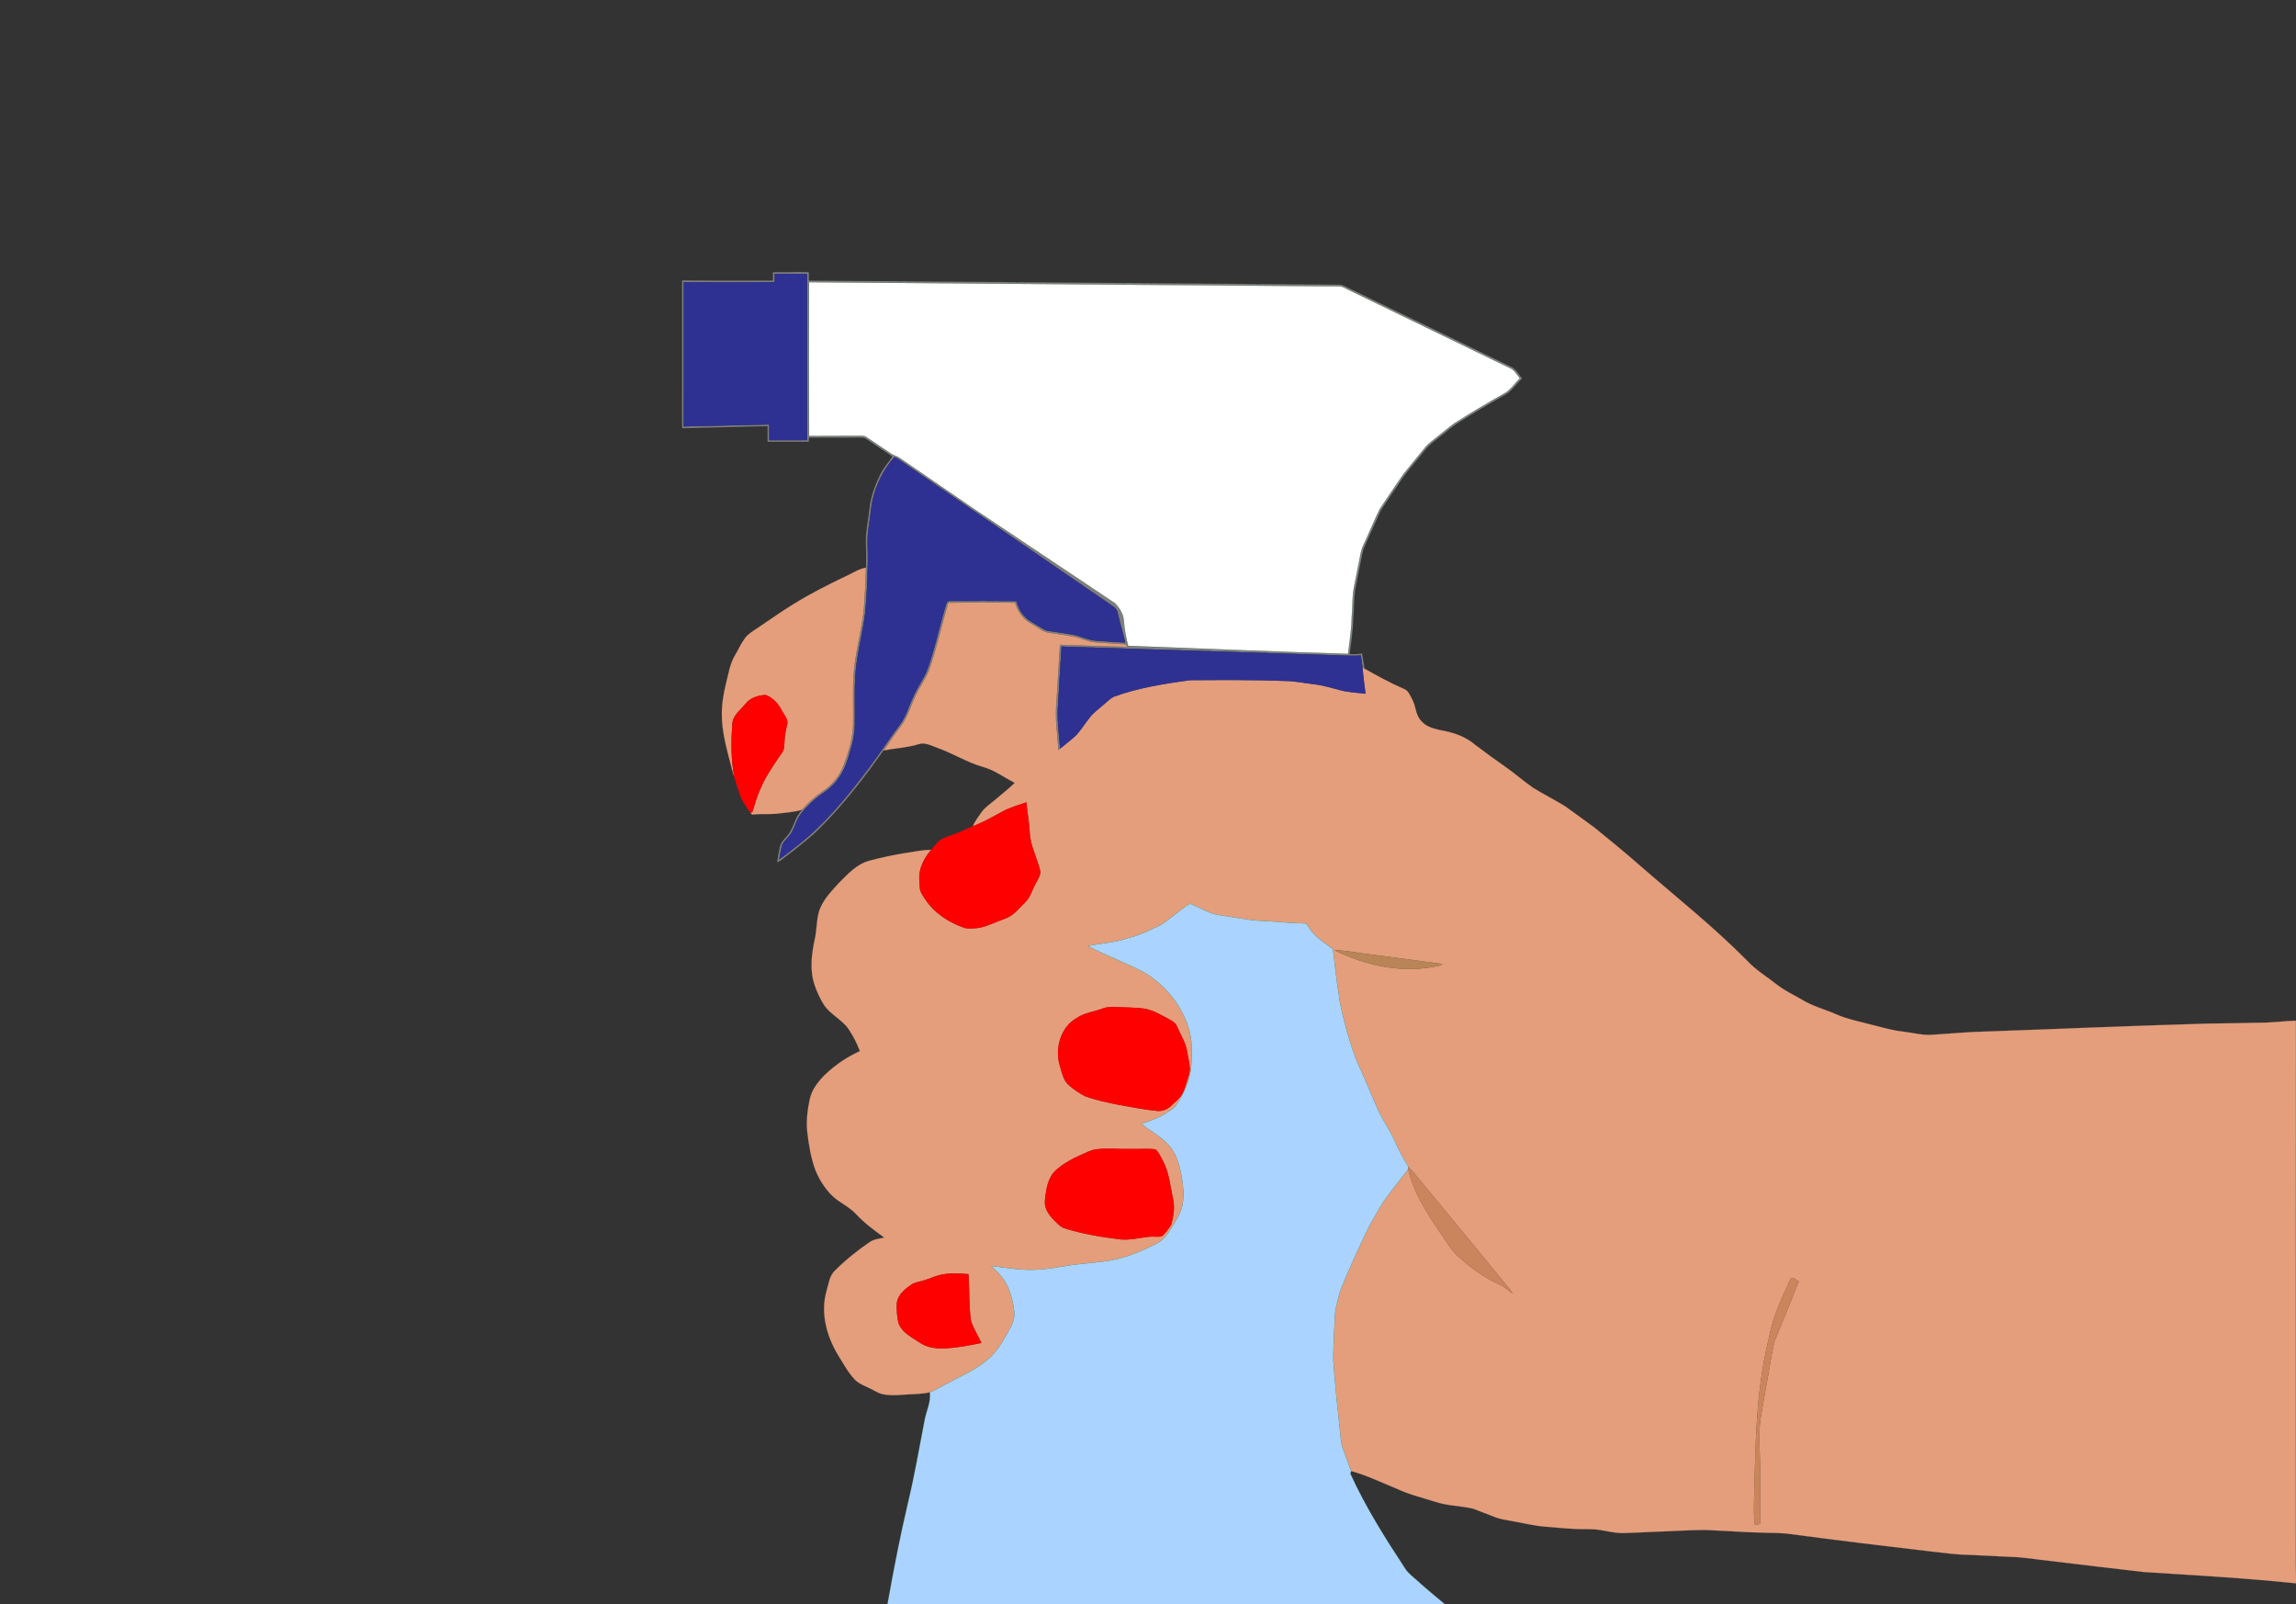 <svg width="1920" height="1341" xmlns="http://www.w3.org/2000/svg">

 <rect width="100%" height="100%" fill="#333333" stroke="none"/>

 <g>
  <title>Layer 2</title>
  <path id="imagebot_2" d="M 646.277 227.417 C 656.337 227.367 666.397 227.427 676.467 227.397 C 676.477 229.767 676.487 232.127 676.507 234.507 C 824.367 235.547 972.217 236.787 1120.067 237.877 C 1123.357 237.927 1126.097 240.017 1129.007 241.297 C 1174.147 263.167 1219.267 285.077 1264.407 306.927 C 1268.197 309.017 1270.097 313.207 1272.937 316.327 C 1268.787 320.447 1265.387 325.377 1260.727 328.927 C 1251.117 334.637 1241.277 339.937 1231.827 345.907 C 1224.487 350.567 1216.717 354.617 1210.177 360.397 C 1203.617 366.097 1195.867 370.617 1190.657 377.717 C 1183.727 386.537 1175.927 394.707 1169.937 404.227 C 1164.907 411.867 1159.507 419.277 1154.667 427.047 C 1150.077 436.797 1145.867 446.727 1141.367 456.527 C 1139.457 460.537 1138.967 464.997 1138.057 469.307 C 1136.477 477.347 1134.777 485.367 1133.267 493.417 C 1132.357 501.647 1132.327 509.957 1131.737 518.217 C 1131.477 527.777 1129.927 537.247 1128.747 546.727 C 1132.197 546.957 1135.677 546.817 1139.087 546.137 C 1139.737 550.447 1140.487 554.747 1141.187 559.057 C 1140.737 558.787 1139.817 558.237 1139.357 557.957 C 1138.907 554.637 1138.407 551.327 1137.867 548.017 C 1127.617 548.777 1117.357 547.547 1107.097 547.507 C 1033.987 545.177 960.877 542.847 887.757 540.567 C 886.777 556.117 885.767 571.667 884.957 587.227 C 883.577 600.097 885.617 612.977 886.537 625.817 C 885.987 626.237 885.457 626.667 884.947 627.107 C 884.427 614.107 881.997 601.127 883.337 588.107 C 884.287 571.747 885.297 555.377 886.317 539.017 C 905.087 539.557 923.857 540.357 942.637 540.677 C 941.987 539.127 940.717 538.397 939.097 538.547 C 931.387 538.007 923.667 537.637 915.967 537.007 C 909.397 536.497 903.497 533.207 897.067 532.067 C 890.727 530.957 884.367 529.957 877.987 529.107 C 872.127 528.547 867.707 524.247 862.697 521.617 C 855.847 517.957 850.877 511.297 848.867 503.847 C 830.247 503.887 811.627 503.637 793.017 503.977 C 787.407 522.607 783.447 541.717 776.967 560.087 C 773.847 567.937 768.687 574.757 765.287 582.477 C 761.287 590.757 758.947 599.937 753.207 607.287 C 748.187 613.787 743.677 620.647 738.947 627.347 C 722.987 649.977 705.977 671.987 686.417 691.637 C 677.897 700.207 668.297 707.597 658.737 714.957 C 655.837 717.147 653.127 719.677 649.747 721.157 C 650.307 716.807 651.057 712.487 651.997 708.207 C 653.087 702.757 658.277 699.697 660.787 695.007 C 664.097 688.987 665.687 681.947 670.637 676.927 C 675.747 670.977 681.637 665.717 688.157 661.357 C 696.267 655.997 702.477 647.997 705.837 638.887 C 709.777 628.047 713.287 616.787 713.347 605.147 C 713.577 591.857 712.927 578.547 713.757 565.267 C 714.837 544.617 721.597 524.747 722.727 504.097 C 723.467 494.287 723.867 484.447 724.127 474.617 C 724.257 468.457 724.297 462.287 724.057 456.137 C 723.357 445.707 725.917 435.477 726.997 425.167 C 728.007 415.027 731.707 405.387 736.157 396.307 C 738.827 390.977 742.837 386.527 746.127 381.607 C 738.807 376.767 731.547 371.857 724.257 366.987 C 722.747 365.817 720.797 365.897 719.017 365.887 C 704.837 365.957 690.657 365.877 676.487 365.937 C 676.477 367.097 676.477 368.257 676.487 369.427 C 664.927 369.437 653.367 369.447 641.807 369.427 C 641.797 365.067 641.807 360.707 641.797 356.347 C 617.977 356.917 594.167 357.517 570.347 358.077 C 570.307 356.347 570.267 354.627 570.257 352.917 C 570.277 318.897 570.287 284.877 570.267 250.857 C 570.267 245.377 570.247 239.897 570.327 234.417 C 595.627 234.427 620.927 234.397 646.227 234.437 C 646.227 232.097 646.247 229.757 646.277 227.417 M 647.897 228.917 C 647.827 231.237 647.777 233.567 647.707 235.897 C 622.417 236.127 597.127 236.037 571.837 235.937 C 571.807 276.117 571.917 316.297 571.777 356.477 C 595.607 355.997 619.437 355.327 643.257 354.777 C 643.347 359.167 643.317 363.547 643.317 367.937 C 653.857 367.947 664.397 367.897 674.947 367.947 C 674.937 321.657 674.987 275.367 674.927 229.077 C 665.927 228.737 656.907 228.977 647.897 228.917 M 676.607 364.457 C 690.747 364.247 704.897 364.457 719.037 364.347 C 720.947 364.387 723.087 364.137 724.667 365.467 C 731.397 370.117 738.317 374.477 745.037 379.157 C 747.117 380.627 749.667 381.187 751.837 382.517 C 773.397 397.287 794.947 412.047 816.497 426.827 C 855.227 452.757 894.017 478.587 932.737 504.517 C 936.347 508.517 939.617 513.557 939.837 519.117 C 940.327 526.167 941.707 533.077 943.417 539.917 C 1004.707 542.187 1065.997 544.807 1127.307 546.607 C 1128.367 536.787 1130.147 527.027 1130.267 517.127 C 1131.187 507.497 1130.497 497.687 1132.737 488.207 C 1134.047 481.797 1135.327 475.387 1136.577 468.967 C 1137.517 464.337 1138.097 459.537 1140.297 455.277 C 1144.877 445.457 1148.977 435.397 1153.717 425.657 C 1160.207 415.947 1166.727 406.247 1173.357 396.627 C 1179.217 389.187 1185.357 381.957 1191.317 374.577 C 1194.377 370.587 1198.647 367.827 1202.497 364.667 C 1207.177 361.037 1211.607 357.077 1216.457 353.667 C 1229.837 345.237 1243.377 337.067 1257.157 329.327 C 1262.977 326.467 1266.397 320.677 1270.967 316.317 C 1268.667 313.597 1266.987 310.127 1263.807 308.307 C 1218.487 286.347 1173.157 264.367 1127.837 242.387 C 1125.287 241.277 1122.897 239.427 1120.037 239.357 C 1069.367 239.207 1018.707 238.417 968.037 238.257 C 870.887 237.417 773.747 236.767 676.597 235.957 C 676.437 278.787 676.417 321.627 676.607 364.457 M 747.467 382.627 C 738.697 392.777 732.707 405.117 729.657 418.157 C 728.167 425.617 727.687 433.227 726.407 440.727 C 724.767 450.487 726.027 460.367 725.747 470.187 C 725.417 484.617 724.937 499.057 723.417 513.417 C 721.787 526.137 718.697 538.597 716.777 551.277 C 713.837 569.437 715.287 587.897 714.847 606.207 C 714.657 611.927 713.927 617.657 712.367 623.187 C 709.647 633.127 706.837 643.407 700.497 651.747 C 697.057 656.547 692.417 660.297 687.587 663.617 C 680.907 668.197 674.937 673.817 669.937 680.197 C 665.447 685.847 664.537 693.497 659.847 699.017 C 657.617 701.847 654.487 704.247 653.687 707.937 C 652.827 711.337 652.317 714.827 651.657 718.277 C 656.677 714.917 661.277 710.977 666.097 707.347 C 689.837 689.057 708.747 665.477 726.717 641.727 C 735.617 629.917 743.677 617.507 752.537 605.667 C 757.737 598.797 759.897 590.307 763.577 582.627 C 766.807 575.117 771.617 568.427 774.967 560.977 C 781.477 543.587 785.107 525.317 790.447 507.557 C 791.097 505.187 791.697 501.727 794.997 502.347 C 813.297 502.327 831.617 502.207 849.927 502.427 C 851.267 506.417 852.647 510.517 855.537 513.707 C 858.657 518.097 863.667 520.377 868.107 523.157 C 870.957 524.817 873.677 526.987 877.067 527.407 C 883.687 528.317 890.287 529.367 896.877 530.467 C 903.767 531.667 910.077 535.237 917.137 535.597 C 925.077 536.067 933.007 536.777 940.967 537.147 C 938.957 528.787 936.477 520.567 934.497 512.217 C 934.117 509.817 932.427 508.047 930.497 506.767 C 870.567 465.667 810.587 424.627 750.667 383.507 C 749.677 383.127 748.507 381.697 747.467 382.627 z" stroke-width="0.094" stroke="#080508" fill="#7f7f7f"/>
 </g>
 <g>
  <title>Layer 3</title>
  <path id="imagebot_3" d="M 647.897 228.917 C 656.907 228.977 665.927 228.737 674.927 229.077 C 674.987 275.367 674.937 321.657 674.947 367.947 C 664.397 367.897 653.857 367.947 643.317 367.937 C 643.317 363.547 643.347 359.167 643.257 354.777 C 619.437 355.327 595.607 355.997 571.777 356.477 C 571.917 316.297 571.807 276.117 571.837 235.937 C 597.127 236.037 622.417 236.127 647.707 235.897 C 647.777 233.567 647.827 231.237 647.897 228.917 z" stroke-width="0.094" stroke="#2e3192" fill="#2e3192"/>
 </g>
 <g>
  <title>Layer 4</title>
  <path id="imagebot_4" d="M 676.607 364.457 C 676.417 321.627 676.437 278.787 676.597 235.957 C 773.747 236.767 870.887 237.417 968.037 238.257 C 1018.707 238.417 1069.367 239.207 1120.037 239.357 C 1122.897 239.427 1125.287 241.277 1127.837 242.387 C 1173.157 264.367 1218.487 286.347 1263.807 308.307 C 1266.987 310.127 1268.667 313.597 1270.967 316.317 C 1266.397 320.677 1262.977 326.467 1257.157 329.327 C 1243.377 337.067 1229.837 345.237 1216.457 353.667 C 1211.607 357.077 1207.177 361.037 1202.497 364.667 C 1198.647 367.827 1194.377 370.587 1191.317 374.577 C 1185.357 381.957 1179.217 389.187 1173.357 396.627 C 1166.727 406.247 1160.207 415.947 1153.717 425.657 C 1148.977 435.397 1144.877 445.457 1140.297 455.277 C 1138.097 459.537 1137.517 464.337 1136.577 468.967 C 1135.327 475.387 1134.047 481.797 1132.737 488.207 C 1130.497 497.687 1131.187 507.497 1130.267 517.127 C 1130.147 527.027 1128.367 536.787 1127.307 546.607 C 1065.997 544.807 1004.707 542.187 943.417 539.917 C 941.707 533.077 940.327 526.167 939.837 519.117 C 939.617 513.557 936.347 508.517 932.737 504.517 C 894.017 478.587 855.227 452.757 816.497 426.827 C 794.947 412.047 773.397 397.287 751.837 382.517 C 749.667 381.187 747.117 380.627 745.037 379.157 C 738.317 374.477 731.397 370.117 724.667 365.467 C 723.087 364.137 720.947 364.387 719.037 364.347 C 704.897 364.457 690.747 364.247 676.607 364.457 z" stroke-width="0.094" stroke="#3ab54b" fill="#ffffff"/>
 </g>
 <g>
  <title>Layer 5</title>
  <path id="imagebot_5" d="M 747.467 382.627 C 748.507 381.697 749.677 383.127 750.667 383.507 C 810.587 424.627 870.567 465.667 930.497 506.767 C 932.427 508.047 934.117 509.817 934.497 512.217 C 936.477 520.567 938.957 528.787 940.967 537.147 C 933.007 536.777 925.077 536.067 917.137 535.597 C 910.077 535.237 903.767 531.667 896.877 530.467 C 890.287 529.367 883.687 528.317 877.067 527.407 C 873.677 526.987 870.957 524.817 868.107 523.157 C 863.667 520.377 858.657 518.097 855.537 513.707 C 852.647 510.517 851.267 506.417 849.927 502.427 C 831.617 502.207 813.297 502.327 794.997 502.347 C 791.697 501.727 791.097 505.187 790.447 507.557 C 785.107 525.317 781.477 543.587 774.967 560.977 C 771.617 568.427 766.807 575.117 763.577 582.627 C 759.897 590.307 757.737 598.797 752.537 605.667 C 743.677 617.507 735.617 629.917 726.717 641.727 C 708.747 665.477 689.837 689.057 666.097 707.347 C 661.277 710.977 656.677 714.917 651.657 718.277 C 652.317 714.827 652.827 711.337 653.687 707.937 C 654.487 704.247 657.617 701.847 659.847 699.017 C 664.537 693.497 665.447 685.847 669.937 680.197 C 674.937 673.817 680.907 668.197 687.587 663.617 C 692.417 660.297 697.057 656.547 700.497 651.747 C 706.837 643.407 709.647 633.127 712.367 623.187 C 713.927 617.657 714.657 611.927 714.847 606.207 C 715.287 587.897 713.837 569.437 716.777 551.277 C 718.697 538.597 721.787 526.137 723.417 513.417 C 724.937 499.057 725.417 484.617 725.747 470.187 C 726.027 460.367 724.767 450.487 726.407 440.727 C 727.687 433.227 728.167 425.617 729.657 418.157 C 732.707 405.117 738.697 392.777 747.467 382.627 z" stroke-width="0.094" stroke="#2e3192" fill="#2e3192"/>
 </g>
 <g>
  <title>Layer 6</title>
  <path id="imagebot_6" d="M 707.477 481.647 C 712.987 479.207 718.037 475.557 724.127 474.617 C 723.867 484.447 723.467 494.287 722.727 504.097 C 721.597 524.747 714.837 544.617 713.757 565.267 C 712.927 578.547 713.577 591.857 713.347 605.147 C 713.287 616.787 709.777 628.047 705.837 638.887 C 702.477 647.997 696.267 655.997 688.157 661.357 C 681.637 665.717 675.747 670.977 670.637 676.927 C 664.627 678.827 658.307 679.157 652.097 679.967 C 644.747 681.007 637.297 680.157 629.927 680.917 C 628.737 681.347 628.117 680.127 627.517 679.417 L 628.007 679.347 C 628.287 679.197 628.857 678.907 629.147 678.757 C 631.357 671.677 633.337 664.507 636.637 657.827 C 639.847 649.857 644.907 642.877 649.487 635.667 C 651.947 631.747 655.887 628.217 655.837 623.257 C 655.987 617.487 656.617 611.767 658.127 606.197 C 659.687 601.377 655.517 597.637 653.597 593.647 C 650.727 588.047 646.107 583.077 640.077 580.957 C 633.887 581.397 627.267 583.297 623.367 588.477 C 619.017 593.797 612.137 598.597 612.377 606.197 C 611.287 620.557 611.337 635.027 613.947 649.227 C 611.957 643.627 610.877 637.777 609.227 632.077 C 606.317 620.677 603.617 609.067 603.647 597.227 C 603.587 588.427 605.027 579.697 607.187 571.187 C 609.207 563.267 610.357 554.887 614.677 547.777 C 617.537 542.977 619.767 537.777 623.147 533.297 C 625.727 529.827 629.567 527.697 633.067 525.297 C 643.067 518.637 652.827 511.627 663.067 505.327 C 677.307 496.417 692.337 488.887 707.477 481.647 z" stroke-width="0.094" stroke="#e49e7c" fill="#e49e7c"/>
 </g>
 <g>
  <title>Layer 7</title>
  <path id="imagebot_7" d="M 793.017 503.977 C 811.627 503.637 830.247 503.887 848.867 503.847 C 850.877 511.297 855.847 517.957 862.697 521.617 C 867.707 524.247 872.127 528.547 877.987 529.107 C 884.367 529.957 890.727 530.957 897.067 532.067 C 903.497 533.207 909.397 536.497 915.967 537.007 C 923.667 537.637 931.387 538.007 939.097 538.547 C 940.717 538.397 941.987 539.127 942.637 540.677 C 923.857 540.357 905.087 539.557 886.317 539.017 C 885.297 555.377 884.287 571.747 883.337 588.107 C 881.997 601.127 884.427 614.107 884.947 627.107 C 885.457 626.667 885.987 626.237 886.537 625.817 C 890.897 622.117 895.517 618.717 899.747 614.857 C 903.757 610.457 906.937 605.377 910.607 600.707 C 914.037 595.827 919.077 592.497 923.467 588.557 C 926.037 586.457 928.337 583.937 931.347 582.447 C 951.827 574.957 973.517 571.587 995.037 568.607 C 1021.697 568.457 1048.367 568.237 1075.017 569.277 C 1082.927 569.367 1090.687 571.077 1098.527 571.967 C 1105.957 572.777 1113.137 574.967 1120.347 576.867 C 1127.347 578.847 1134.687 578.997 1141.867 579.917 C 1140.987 572.597 1139.957 565.307 1139.357 557.957 C 1139.817 558.237 1140.737 558.787 1141.187 559.057 C 1151.737 565.047 1162.397 570.857 1173.517 575.707 C 1177.757 577.027 1179.167 581.567 1181.107 585.087 C 1184.147 590.747 1183.697 598.047 1188.567 602.727 C 1192.277 607.457 1198.437 608.967 1203.997 610.297 C 1214.587 612.067 1225.337 615.547 1233.577 622.677 C 1241.937 629.047 1250.457 635.197 1259.077 641.227 C 1266.847 646.647 1273.977 652.927 1281.707 658.397 C 1290.467 663.797 1299.667 668.467 1308.467 673.817 C 1316.877 679.707 1325.097 685.897 1333.427 691.917 C 1346.617 702.667 1359.837 713.387 1372.577 724.657 C 1402.157 750.377 1432.977 774.767 1460.567 802.687 C 1467.977 810.767 1477.437 816.477 1486.017 823.187 C 1492.147 828.067 1499.297 831.337 1506.047 835.237 C 1515.097 840.997 1525.607 843.637 1535.377 847.887 C 1544.717 852.077 1554.837 853.877 1564.667 856.567 C 1573.407 858.717 1582.057 861.387 1591.047 862.367 C 1599.717 863.357 1608.317 865.877 1617.117 864.977 C 1627.727 864.137 1638.367 863.557 1648.997 862.777 C 1714.687 860.517 1780.347 857.607 1846.047 855.727 C 1860.727 855.497 1875.407 855.367 1890.087 854.947 C 1900.057 855.027 1909.937 853.577 1919.897 853.277 C 1919.707 989.897 1919.867 1126.527 1919.807 1263.157 C 1919.957 1282.967 1919.507 1302.797 1920.047 1322.607 L 1920.047 1323.667 C 1877.687 1319.207 1835.137 1316.917 1792.647 1314.187 C 1766.757 1311.257 1740.907 1308.067 1715.037 1304.997 C 1703.767 1303.857 1692.577 1301.747 1681.237 1301.517 C 1669.517 1300.797 1657.777 1300.497 1646.057 1299.797 C 1635.387 1299.697 1624.827 1298.077 1614.237 1296.947 C 1575.487 1292.407 1536.757 1287.737 1498.097 1282.567 C 1489.457 1281.247 1480.697 1281.607 1472.007 1281.217 C 1458.847 1280.957 1445.727 1279.867 1432.577 1279.347 C 1420.707 1278.547 1408.837 1279.617 1396.977 1279.997 C 1384.357 1280.667 1371.717 1280.987 1359.097 1281.597 C 1351.987 1282.037 1345.077 1280.107 1338.117 1279.097 C 1331.147 1277.837 1324.057 1278.647 1317.047 1278.167 C 1308.687 1277.817 1300.387 1276.867 1292.057 1276.257 C 1283.567 1275.617 1275.287 1273.577 1266.937 1272.087 C 1261.267 1270.857 1255.387 1270.377 1249.957 1268.227 C 1243.947 1265.947 1238.007 1263.477 1231.977 1261.257 C 1221.597 1258.807 1210.697 1258.947 1200.517 1255.577 C 1189.767 1252.117 1178.677 1249.547 1168.427 1244.727 C 1155.647 1239.557 1143.197 1233.417 1129.867 1229.767 C 1127.537 1223.837 1125.507 1217.807 1123.267 1211.847 C 1121.017 1206.267 1121.097 1200.167 1120.347 1194.297 C 1118.507 1176.937 1116.537 1159.597 1115.347 1142.177 C 1114.247 1132.507 1115.537 1122.797 1115.667 1113.117 C 1116.277 1105.727 1115.677 1098.157 1117.707 1090.957 C 1118.897 1086.457 1119.757 1081.857 1121.347 1077.477 C 1128.697 1059.517 1136.817 1041.877 1145.307 1024.437 C 1150.727 1015.557 1155.167 1006.017 1161.757 997.897 C 1166.987 991.037 1172.317 984.247 1177.607 977.427 C 1181.967 996.917 1193.057 1013.907 1204.137 1030.197 C 1208.987 1036.927 1212.957 1044.417 1219.137 1050.087 C 1229.907 1060.087 1242.167 1068.687 1255.617 1074.687 C 1259.087 1076.497 1261.877 1079.327 1265.097 1081.527 C 1261.547 1075.757 1256.597 1071.057 1252.557 1065.647 C 1232.767 1041.487 1212.857 1017.427 1192.977 993.347 C 1188.047 987.257 1183.137 981.127 1177.777 975.407 C 1173.637 968.767 1169.787 961.947 1166.737 954.727 C 1162.007 943.737 1154.437 934.207 1150.237 922.977 C 1145.787 912.227 1141.057 901.597 1136.347 890.957 C 1131.927 881.927 1129.537 872.117 1126.447 862.597 C 1123.917 852.477 1120.767 842.457 1119.647 832.047 C 1117.617 819.277 1116.077 806.437 1114.717 793.587 C 1108.107 788.267 1100.277 784.047 1095.537 776.797 C 1094.387 775.197 1093.257 773.597 1092.117 772.017 C 1079.917 771.877 1067.797 770.377 1055.627 769.837 C 1043.967 769.527 1032.597 766.677 1021.057 765.257 C 1011.667 764.337 1003.737 758.757 995.097 755.487 C 986.487 760.667 979.227 767.707 970.867 773.197 C 961.827 777.447 952.837 782.047 943.047 784.317 C 932.217 788.037 920.697 788.557 909.557 790.847 C 918.647 795.567 928.127 799.527 937.437 803.797 C 945.707 807.687 954.397 810.887 961.887 816.237 C 976.487 826.457 988.127 841.267 993.627 858.307 C 997.157 868.837 996.997 880.147 996.187 891.087 C 995.157 903.157 990.077 914.477 983.267 924.357 C 980.667 927.587 976.767 929.287 973.397 931.547 C 967.637 935.337 960.907 937.077 954.567 939.587 C 961.557 945.337 969.817 949.487 976.137 956.067 C 982.947 962.637 985.817 972.057 987.637 981.087 C 989.277 989.957 990.617 999.187 988.617 1008.117 C 987.107 1014.937 983.057 1020.747 979.557 1026.667 C 976.447 1031.787 972.697 1036.867 967.207 1039.617 C 956.407 1045.017 945.287 1050.077 933.447 1052.727 C 923.767 1054.927 913.827 1055.517 903.987 1056.637 C 890.637 1057.867 877.537 1061.307 864.087 1061.557 C 852.287 1061.907 840.657 1059.537 828.957 1058.407 C 834.697 1063.407 839.917 1069.227 842.997 1076.277 C 845.877 1082.897 847.517 1090.047 848.207 1097.227 C 848.737 1104.317 844.597 1110.477 841.317 1116.407 C 837.307 1123.747 832.627 1130.897 826.207 1136.357 C 815.467 1145.707 802.067 1151.037 789.687 1157.797 C 785.707 1159.997 781.817 1162.427 777.497 1163.927 C 770.287 1165.627 762.837 1165.347 755.507 1165.937 C 749.667 1166.417 743.717 1166.727 737.957 1165.477 C 734.197 1164.637 731.017 1162.357 727.587 1160.737 C 722.977 1158.467 717.887 1156.727 714.357 1152.817 C 708.667 1146.597 704.747 1139.047 700.297 1131.957 C 691.097 1116.337 686.047 1097.137 691.167 1079.297 C 692.947 1073.457 693.507 1066.737 698.137 1062.277 C 707.007 1053.387 716.877 1045.507 727.217 1038.397 C 730.827 1035.927 735.297 1035.547 739.437 1034.597 C 731.067 1028.507 722.667 1022.347 715.617 1014.707 C 709.507 1008.217 700.877 1004.897 694.747 998.457 C 689.267 992.647 684.947 985.747 681.957 978.357 C 678.087 968.047 676.357 957.097 675.067 946.207 C 674.097 937.157 675.237 928.017 677.107 919.157 C 678.827 910.887 684.217 904.037 690.107 898.247 C 698.587 890.197 708.427 883.567 719.067 878.707 C 716.627 872.077 713.267 865.767 709.357 859.897 C 703.637 851.947 693.927 847.897 688.707 839.527 C 685.587 834.377 682.987 828.887 681.127 823.157 C 676.987 810.877 678.677 797.687 681.317 785.277 C 683.067 777.897 682.707 770.197 684.637 762.857 C 687.337 753.127 694.697 745.737 701.257 738.417 C 708.787 730.947 716.367 722.327 727.037 719.557 C 737.257 716.767 747.647 714.617 758.117 712.987 C 764.947 711.937 771.757 710.507 778.697 710.417 C 774.737 714.927 771.677 720.237 769.867 725.967 C 768.197 731.227 768.687 736.847 769.217 742.247 C 769.407 745.857 771.797 748.727 773.637 751.657 C 781.367 763.527 793.937 771.487 807.177 775.917 C 813.817 776.587 820.827 775.897 827.017 773.187 C 832.017 771.137 837.127 769.337 842.137 767.257 C 848.417 764.687 852.347 758.867 857.197 754.417 C 861.847 750.057 863.167 743.597 866.237 738.237 C 867.977 734.917 870.617 731.437 869.717 727.467 C 867.007 716.667 861.327 706.527 861.037 695.207 C 860.527 686.997 859.057 678.897 858.287 670.717 C 851.557 673.067 844.637 675.007 838.357 678.437 C 830.177 682.777 822.207 687.567 813.447 690.687 C 815.377 686.457 818.177 682.727 820.857 678.957 C 824.027 674.477 828.837 671.607 832.897 668.017 C 838.127 663.507 843.667 659.317 848.587 654.447 C 839.727 650.007 831.697 643.747 822.007 641.157 C 808.697 637.387 796.957 629.787 783.967 625.217 C 778.857 623.417 773.537 620.257 767.987 622.167 C 758.537 625.097 748.597 625.467 738.947 627.347 C 743.677 620.647 748.187 613.787 753.207 607.287 C 758.947 599.937 761.287 590.757 765.287 582.477 C 768.687 574.757 773.847 567.937 776.967 560.087 C 783.447 541.717 787.407 522.607 793.017 503.977 M 1115.977 794.437 C 1140.907 806.597 1169.367 813.267 1197.037 808.547 C 1200.137 807.847 1203.657 807.887 1206.297 805.857 C 1185.447 803.017 1164.577 800.287 1143.707 797.607 C 1134.457 796.567 1125.307 794.347 1115.977 794.437 M 922.567 842.937 C 915.387 845.897 907.247 846.417 900.707 850.867 C 886.907 858.427 881.747 876.757 886.367 891.227 C 888.137 896.847 889.177 903.347 893.967 907.337 C 897.927 910.807 902.387 913.727 906.997 916.257 C 916.067 919.687 925.647 921.557 935.117 923.537 C 945.757 925.377 956.357 927.587 967.117 928.647 C 971.317 929.247 975.637 927.777 978.717 924.887 C 982.597 921.297 987.157 918.057 989.337 913.067 C 991.397 908.577 992.497 903.737 994.057 899.077 C 996.327 892.387 993.597 885.497 992.607 878.837 C 991.407 871.347 987.107 864.977 984.247 858.087 C 983.107 855.027 980.077 853.397 977.377 851.947 C 972.287 849.377 967.437 846.247 961.967 844.497 C 954.897 842.177 947.347 842.607 940.027 842.107 C 934.207 842.097 928.207 841.047 922.567 842.937 M 916.547 960.837 C 912.127 961.447 908.197 963.657 904.157 965.387 C 896.387 968.807 888.817 972.947 882.517 978.687 C 876.027 985.067 874.777 994.617 873.857 1003.237 C 872.967 1009.717 876.927 1015.517 881.277 1019.887 C 883.817 1022.317 886.157 1025.217 889.487 1026.587 C 904.577 1031.447 920.287 1034.027 935.987 1035.987 C 944.447 1037.087 952.797 1034.717 961.157 1033.857 C 964.607 1033.467 968.167 1034.277 971.567 1033.517 C 974.717 1030.787 977.197 1027.287 979.397 1023.777 C 981.377 1016.527 982.637 1008.797 980.727 1001.387 C 978.387 990.807 977.547 979.607 972.177 969.977 C 970.477 966.797 968.937 963.407 966.337 960.847 C 959.637 960.007 952.807 960.747 946.057 960.507 C 936.217 960.807 926.337 959.657 916.547 960.837 M 772.967 1070.287 C 769.727 1071.357 766.257 1071.787 763.167 1073.287 C 757.327 1077.057 751.127 1081.817 749.957 1089.147 C 749.687 1095.047 750.007 1101.117 751.637 1106.827 C 754.797 1114.347 762.647 1117.987 769.017 1122.327 C 775.107 1126.567 782.787 1127.497 790.027 1127.267 C 800.367 1126.667 810.597 1124.787 820.727 1122.657 C 817.727 1116.567 814.087 1110.697 811.937 1104.257 C 810.127 1091.307 810.797 1078.177 809.847 1065.167 C 802.557 1064.687 795.147 1064.067 787.927 1065.477 C 782.727 1066.387 778.017 1068.877 772.967 1070.287 M 1498.237 1068.297 C 1496.357 1070.327 1495.697 1073.107 1494.477 1075.527 C 1490.547 1083.567 1487.047 1091.817 1484.097 1100.277 C 1480.887 1109.347 1479.247 1118.867 1477.017 1128.217 C 1468.777 1166.277 1467.977 1205.377 1467.067 1244.157 C 1466.897 1254.387 1466.097 1264.697 1467.597 1274.867 C 1469.007 1274.567 1470.417 1274.247 1471.857 1273.967 C 1471.897 1259.387 1471.937 1244.807 1471.917 1230.227 C 1472.017 1215.537 1470.137 1200.777 1472.227 1186.147 C 1474.047 1174.487 1476.297 1162.887 1478.327 1151.257 C 1480.157 1141.557 1481.447 1131.747 1483.677 1122.127 C 1490.267 1105.097 1497.667 1088.367 1504.117 1071.277 C 1502.297 1070.037 1500.527 1068.407 1498.237 1068.297 z" stroke-width="0.094" stroke="#e49e7c" fill="#e49e7c"/>
 </g>
 <g>
  <title>Layer 8</title>
  <path id="imagebot_8" d="M 884.957 587.227 C 885.767 571.667 886.777 556.117 887.757 540.567 C 960.877 542.847 1033.987 545.177 1107.097 547.507 C 1117.357 547.547 1127.617 548.777 1137.867 548.017 C 1138.407 551.327 1138.907 554.637 1139.357 557.957 C 1139.957 565.307 1140.987 572.597 1141.867 579.917 C 1134.687 578.997 1127.347 578.847 1120.347 576.867 C 1113.137 574.967 1105.957 572.777 1098.527 571.967 C 1090.687 571.077 1082.927 569.367 1075.017 569.277 C 1048.367 568.237 1021.697 568.457 995.037 568.607 C 973.517 571.587 951.827 574.957 931.347 582.447 C 928.337 583.937 926.037 586.457 923.467 588.557 C 919.077 592.497 914.037 595.827 910.607 600.707 C 906.937 605.377 903.757 610.457 899.747 614.857 C 895.517 618.717 890.897 622.117 886.537 625.817 C 885.617 612.977 883.577 600.097 884.957 587.227 z" stroke-width="0.094" stroke="#2e3192" fill="#2e3192"/>
 </g>
 <g>
  <title>Layer 9</title>
  <path id="imagebot_9" d="M 623.367 588.477 C 627.267 583.297 633.887 581.397 640.077 580.957 C 646.107 583.077 650.727 588.047 653.597 593.647 C 655.517 597.637 659.687 601.377 658.127 606.197 C 656.617 611.767 655.987 617.487 655.837 623.257 C 655.887 628.217 651.947 631.747 649.487 635.667 C 644.907 642.877 639.847 649.857 636.637 657.827 C 633.337 664.507 631.357 671.677 629.147 678.757 C 628.857 678.907 628.287 679.197 628.007 679.347 L 627.517 679.417 C 624.267 674.617 620.577 669.957 618.807 664.367 C 617.077 659.347 615.397 654.327 613.947 649.227 C 611.337 635.027 611.287 620.557 612.377 606.197 C 612.137 598.597 619.017 593.797 623.367 588.477 z" stroke-width="0.094" stroke="#fe0000" fill="#fe0000"/>
 </g>
 <g>
  <title>Layer 10</title>
  <path id="imagebot_10" d="M 838.357 678.437 C 844.637 675.007 851.557 673.067 858.287 670.717 C 859.057 678.897 860.527 686.997 861.037 695.207 C 861.327 706.527 867.007 716.667 869.717 727.467 C 870.617 731.437 867.977 734.917 866.237 738.237 C 863.167 743.597 861.847 750.057 857.197 754.417 C 852.347 758.867 848.417 764.687 842.137 767.257 C 837.127 769.337 832.017 771.137 827.017 773.187 C 820.827 775.897 813.817 776.587 807.177 775.917 C 793.937 771.487 781.367 763.527 773.637 751.657 C 771.797 748.727 769.407 745.857 769.217 742.247 C 768.687 736.847 768.197 731.227 769.867 725.967 C 771.677 720.237 774.737 714.927 778.697 710.417 C 780.667 708.177 782.507 705.817 784.617 703.707 C 787.087 701.207 790.497 700.067 793.737 698.937 C 800.507 696.677 806.967 693.637 813.447 690.687 C 822.207 687.567 830.177 682.777 838.357 678.437 z" stroke-width="0.094" stroke="#fe0000" fill="#fe0000"/>
 </g>
 <g>
  <title>Layer 11</title>
  <path id="imagebot_11" d="M 970.867 773.197 C 979.227 767.707 986.487 760.667 995.097 755.487 C 1003.737 758.757 1011.667 764.337 1021.057 765.257 C 1032.597 766.677 1043.967 769.527 1055.627 769.837 C 1067.797 770.377 1079.917 771.877 1092.117 772.017 C 1093.257 773.597 1094.387 775.197 1095.537 776.797 C 1100.277 784.047 1108.107 788.267 1114.717 793.587 C 1116.077 806.437 1117.617 819.277 1119.647 832.047 C 1120.767 842.457 1123.917 852.477 1126.447 862.597 C 1129.537 872.117 1131.927 881.927 1136.347 890.957 C 1141.057 901.597 1145.787 912.227 1150.237 922.977 C 1154.437 934.207 1162.007 943.737 1166.737 954.727 C 1169.787 961.947 1173.637 968.767 1177.777 975.407 C 1177.737 975.917 1177.647 976.927 1177.607 977.427 C 1172.317 984.247 1166.987 991.037 1161.757 997.897 C 1155.167 1006.017 1150.727 1015.557 1145.307 1024.437 C 1136.817 1041.877 1128.697 1059.517 1121.347 1077.477 C 1119.757 1081.857 1118.897 1086.457 1117.707 1090.957 C 1115.677 1098.157 1116.277 1105.727 1115.667 1113.117 C 1115.537 1122.797 1114.247 1132.507 1115.347 1142.177 C 1116.537 1159.597 1118.507 1176.937 1120.347 1194.297 C 1121.097 1200.167 1121.017 1206.267 1123.267 1211.847 C 1125.507 1217.807 1127.537 1223.837 1129.867 1229.767 C 1129.717 1230.337 1129.407 1231.467 1129.257 1232.027 C 1141.997 1260.027 1158.457 1286.107 1175.357 1311.737 C 1177.997 1315.777 1182.087 1318.487 1185.557 1321.747 C 1192.937 1328.497 1200.747 1334.727 1208.367 1341.197 L 742.117 1341.197 C 747.237 1312.447 752.777 1283.767 759.517 1255.347 C 764.887 1232.797 768.807 1209.937 773.197 1187.187 C 774.597 1179.417 778.677 1172.027 777.497 1163.927 C 781.817 1162.427 785.707 1159.997 789.687 1157.797 C 802.067 1151.037 815.467 1145.707 826.207 1136.357 C 832.627 1130.897 837.307 1123.747 841.317 1116.407 C 844.597 1110.477 848.737 1104.317 848.207 1097.227 C 847.517 1090.047 845.877 1082.897 842.997 1076.277 C 839.917 1069.227 834.697 1063.407 828.957 1058.407 C 840.657 1059.537 852.287 1061.907 864.087 1061.557 C 877.537 1061.307 890.637 1057.867 903.987 1056.637 C 913.827 1055.517 923.767 1054.927 933.447 1052.727 C 945.287 1050.077 956.407 1045.017 967.207 1039.617 C 972.697 1036.867 976.447 1031.787 979.557 1026.667 C 983.057 1020.747 987.107 1014.937 988.617 1008.117 C 990.617 999.187 989.277 989.957 987.637 981.087 C 985.817 972.057 982.947 962.637 976.137 956.067 C 969.817 949.487 961.557 945.337 954.567 939.587 C 960.907 937.077 967.637 935.337 973.397 931.547 C 976.767 929.287 980.667 927.587 983.267 924.357 C 990.077 914.477 995.157 903.157 996.187 891.087 C 996.997 880.147 997.157 868.837 993.627 858.307 C 988.127 841.267 976.487 826.457 961.887 816.237 C 954.397 810.887 945.707 807.687 937.437 803.797 C 928.127 799.527 918.647 795.567 909.557 790.847 C 920.697 788.557 932.217 788.037 943.047 784.317 C 952.837 782.047 961.827 777.447 970.867 773.197 z" stroke-width="0.094" stroke="#3ab54b" fill="#aad4ff"/>
 </g>
 <g>
  <title>Layer 12</title>
  <path id="imagebot_12" d="M 1115.977 794.437 C 1125.307 794.347 1134.457 796.567 1143.707 797.607 C 1164.577 800.287 1185.447 803.017 1206.297 805.857 C 1203.657 807.887 1200.137 807.847 1197.037 808.547 C 1169.367 813.267 1140.907 806.597 1115.977 794.437 z" stroke-width="0.094" stroke="#b98456" fill="#b98456"/>
 </g>
 <g>
  <title>Layer 13</title>
  <path id="imagebot_13" d="M 922.567 842.937 C 928.207 841.047 934.207 842.097 940.027 842.107 C 947.347 842.607 954.897 842.177 961.967 844.497 C 967.437 846.247 972.287 849.377 977.377 851.947 C 980.077 853.397 983.107 855.027 984.247 858.087 C 987.107 864.977 991.407 871.347 992.607 878.837 C 993.597 885.497 996.327 892.387 994.057 899.077 C 992.497 903.737 991.397 908.577 989.337 913.067 C 987.157 918.057 982.597 921.297 978.717 924.887 C 975.637 927.777 971.317 929.247 967.117 928.647 C 956.357 927.587 945.757 925.377 935.117 923.537 C 925.647 921.557 916.067 919.687 906.997 916.257 C 902.387 913.727 897.927 910.807 893.967 907.337 C 889.177 903.347 888.137 896.847 886.367 891.227 C 881.747 876.757 886.907 858.427 900.707 850.867 C 907.247 846.417 915.387 845.897 922.567 842.937 z" stroke-width="0.094" stroke="#fe0000" fill="#fe0000"/>
 </g>
 <g>
  <title>Layer 14</title>
  <path id="imagebot_14" d="M 916.547 960.837 C 926.337 959.657 936.217 960.807 946.057 960.507 C 952.807 960.747 959.637 960.007 966.337 960.847 C 968.937 963.407 970.477 966.797 972.177 969.977 C 977.547 979.607 978.387 990.807 980.727 1001.387 C 982.637 1008.797 981.377 1016.527 979.397 1023.777 C 977.197 1027.287 974.717 1030.787 971.567 1033.517 C 968.167 1034.277 964.607 1033.467 961.157 1033.857 C 952.797 1034.717 944.447 1037.087 935.987 1035.987 C 920.287 1034.027 904.577 1031.447 889.487 1026.587 C 886.157 1025.217 883.817 1022.317 881.277 1019.887 C 876.927 1015.517 872.967 1009.717 873.857 1003.237 C 874.777 994.617 876.027 985.067 882.517 978.687 C 888.817 972.947 896.387 968.807 904.157 965.387 C 908.197 963.657 912.127 961.447 916.547 960.837 z" stroke-width="0.094" stroke="#fe0000" fill="#fe0000"/>
 </g>
 <g>
  <title>Layer 15</title>
  <path id="imagebot_15" d="M 1177.777 975.407 C 1183.137 981.127 1188.047 987.257 1192.977 993.347 C 1212.857 1017.427 1232.767 1041.487 1252.557 1065.647 C 1256.597 1071.057 1261.547 1075.757 1265.097 1081.527 C 1261.877 1079.327 1259.087 1076.497 1255.617 1074.687 C 1242.167 1068.687 1229.907 1060.087 1219.137 1050.087 C 1212.957 1044.417 1208.987 1036.927 1204.137 1030.197 C 1193.057 1013.907 1181.967 996.917 1177.607 977.427 C 1177.647 976.927 1177.737 975.917 1177.777 975.407 z" stroke-width="0.094" stroke="#ca855e" fill="#ca855e"/>
 </g>
 <g>
  <title>Layer 16</title>
  <path id="imagebot_16" d="M 772.967 1070.287 C 778.017 1068.877 782.727 1066.387 787.927 1065.477 C 795.147 1064.067 802.557 1064.687 809.847 1065.167 C 810.797 1078.177 810.127 1091.307 811.937 1104.257 C 814.087 1110.697 817.727 1116.567 820.727 1122.657 C 810.597 1124.787 800.367 1126.667 790.027 1127.267 C 782.787 1127.497 775.107 1126.567 769.017 1122.327 C 762.647 1117.987 754.797 1114.347 751.637 1106.827 C 750.007 1101.117 749.687 1095.047 749.957 1089.147 C 751.127 1081.817 757.327 1077.057 763.167 1073.287 C 766.257 1071.787 769.727 1071.357 772.967 1070.287 z" stroke-width="0.094" stroke="#fe0000" fill="#fe0000"/>
 </g>
 <g>
  <title>Layer 17</title>
  <path id="imagebot_17" d="M 1498.237 1068.297 C 1500.527 1068.407 1502.297 1070.037 1504.117 1071.277 C 1497.667 1088.367 1490.267 1105.097 1483.677 1122.127 C 1481.447 1131.747 1480.157 1141.557 1478.327 1151.257 C 1476.297 1162.887 1474.047 1174.487 1472.227 1186.147 C 1470.137 1200.777 1472.017 1215.537 1471.917 1230.227 C 1471.937 1244.807 1471.897 1259.387 1471.857 1273.967 C 1470.417 1274.247 1469.007 1274.567 1467.597 1274.867 C 1466.097 1264.697 1466.897 1254.387 1467.067 1244.157 C 1467.977 1205.377 1468.777 1166.277 1477.017 1128.217 C 1479.247 1118.867 1480.887 1109.347 1484.097 1100.277 C 1487.047 1091.817 1490.547 1083.567 1494.477 1075.527 C 1495.697 1073.107 1496.357 1070.327 1498.237 1068.297 z" stroke-width="0.094" stroke="#ca855d" fill="#ca855d"/>
 </g>
</svg>
